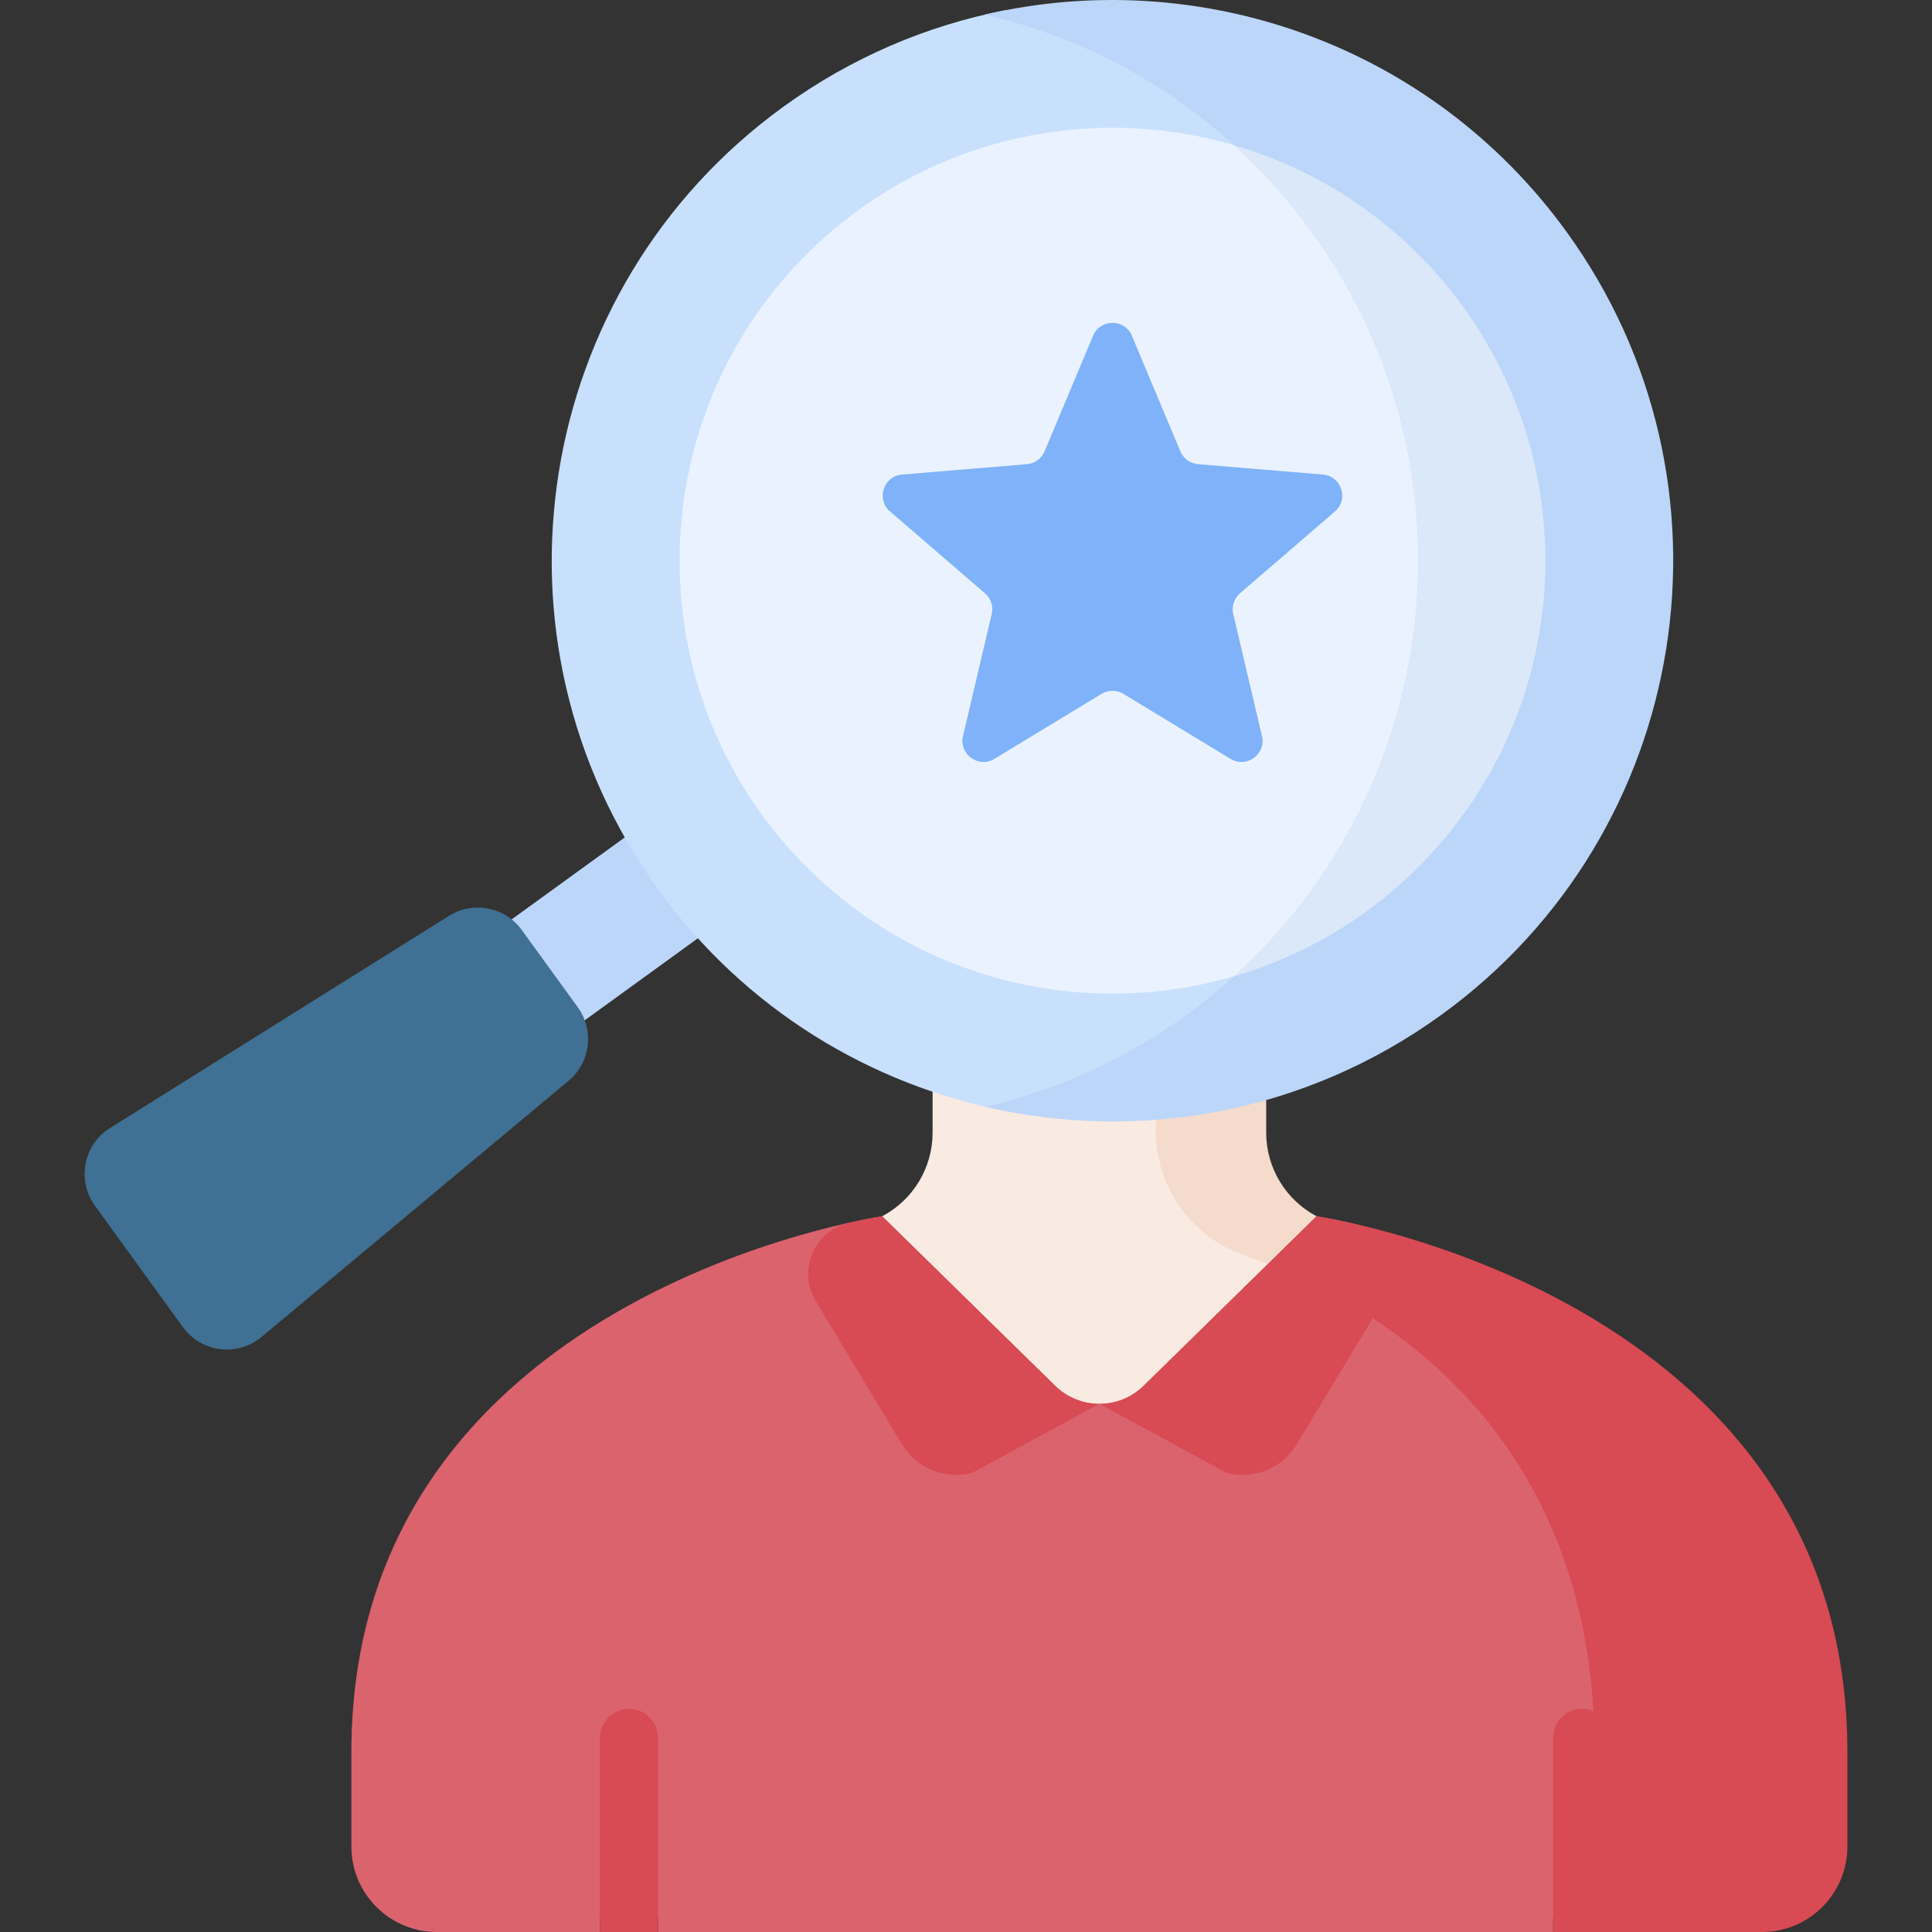 <svg width="80" height="80" viewBox="0 0 80 80" fill="none" xmlns="http://www.w3.org/2000/svg">
<rect x="0" y="0" width="80" height="80" fill="#333333" stroke="none"/>
<g clip-path="url(#clip0_5388_3614)">
<path d="M52.048 51.73C49.859 50.961 48.405 48.879 48.405 46.559V37.385H38.617V46.899C38.617 48.351 37.814 49.684 36.53 50.362L35.543 50.884C34.193 51.144 41.151 62.815 45.524 62.815C48.755 62.815 53.398 56.442 55.057 53.01C54.074 52.517 53.059 52.084 52.048 51.73Z" fill="#F9EAE2"/>
<path d="M55.371 53.168C54.543 52.736 53.687 52.352 52.827 52.019L47.358 57.38C46.339 58.38 44.708 58.38 43.688 57.38L36.53 50.363C36.53 50.363 14.55 53.553 14.55 72.549V76.46C14.55 78.415 16.135 80 18.09 80H24.843V79.448C24.843 79.356 25.381 79.281 26.045 79.281C26.709 79.281 27.247 79.356 27.247 79.448V80H64.311V79.448C64.311 79.356 64.85 79.281 65.514 79.281C65.966 79.281 66.359 79.316 66.564 79.367C66.574 79.41 66.581 79.453 66.581 79.496V72.309C66.58 61.32 60.499 55.838 55.371 53.168Z" fill="#DB636E"/>
<path d="M51.5 51.97C52.505 52.323 53.652 52.795 54.85 53.421C55.588 51.993 55.895 50.96 55.504 50.884L54.516 50.362C53.233 49.684 52.43 48.351 52.43 46.899V37.385H47.856V46.799C47.856 49.12 49.31 51.202 51.5 51.97Z" fill="#F5DBCC"/>
<path d="M54.516 50.363L52.496 52.344C57.881 54.486 66.032 59.828 66.032 72.549V80H72.957C74.912 80 76.497 78.415 76.497 76.46V72.549C76.497 53.553 54.516 50.363 54.516 50.363Z" fill="#D84A54"/>
<path d="M54.517 50.363L47.359 57.38C46.849 57.88 46.186 58.13 45.524 58.13C44.861 58.13 44.198 57.88 43.689 57.38L36.531 50.363C36.531 50.363 36.025 50.437 35.168 50.627C33.717 50.95 33.011 52.603 33.777 53.877C35.271 56.364 37.367 59.828 37.367 59.828C37.97 60.813 39.149 61.284 40.264 60.984L45.524 58.13L50.783 60.984C51.899 61.284 53.078 60.813 53.681 59.828C53.681 59.828 55.777 56.364 57.271 53.877C58.036 52.603 57.331 50.95 55.88 50.627C55.022 50.437 54.517 50.363 54.517 50.363Z" fill="#D84A54"/>
<path d="M27.123 33.768L30.15 37.945L23.752 42.582L20.725 38.404L27.123 33.768Z" fill="#BCD6F9"/>
<path d="M7.573 54.953L3.932 49.929C3.168 48.876 3.456 47.397 4.559 46.707L18.594 37.922C19.595 37.296 20.911 37.552 21.604 38.508L23.925 41.709C24.618 42.666 24.452 43.996 23.545 44.752L10.831 55.359C9.832 56.192 8.337 56.006 7.573 54.953Z" fill="#407093"/>
<path d="M49.613 42.253C60.126 34.632 62.47 19.931 54.849 9.418C51.488 4.781 46.749 1.734 41.599 0.43C38.389 1.057 35.261 2.374 32.438 4.42C22.056 11.945 19.741 26.462 27.267 36.844C30.861 41.803 36.051 44.919 41.623 46.004C44.42 45.292 47.133 44.05 49.613 42.253Z" fill="#C9E0FD"/>
<path d="M52.227 40.054C60.464 32.045 61.792 18.995 54.85 9.419C54.05 8.315 53.172 7.303 52.229 6.382C45.88 4.062 38.484 5.448 33.39 10.542C26.39 17.543 26.39 28.893 33.39 35.893C38.483 40.986 45.879 42.373 52.227 40.054Z" fill="#EAF2FF"/>
<path d="M64.863 9.592C59.208 1.791 49.606 -1.455 40.776 0.606C46.034 1.828 50.892 4.878 54.309 9.592C61.835 19.974 59.52 34.49 49.138 42.016C46.557 43.887 43.721 45.149 40.8 45.831C47.123 47.3 54.024 46.125 59.692 42.016C70.073 34.49 72.388 19.974 64.863 9.592Z" fill="#BCD6F9"/>
<path d="M58.74 10.543C56.536 8.339 53.901 6.83 51.106 6.014C52.272 7.073 53.348 8.266 54.309 9.592C61.335 19.284 59.783 32.578 51.1 40.425C53.897 39.61 56.535 38.1 58.74 35.894C65.741 28.893 65.741 17.544 58.74 10.543Z" fill="#DBE8F9"/>
<path d="M46.87 13.904L48.876 18.688C49.002 18.988 49.284 19.193 49.608 19.22L54.779 19.65C55.549 19.714 55.862 20.675 55.276 21.18L51.346 24.567C51.1 24.779 50.992 25.111 51.066 25.428L52.255 30.478C52.432 31.23 51.615 31.825 50.953 31.423L46.518 28.732C46.24 28.564 45.891 28.564 45.613 28.732L41.177 31.423C40.516 31.825 39.699 31.23 39.876 30.478L41.064 25.428C41.139 25.111 41.031 24.779 40.785 24.567L36.855 21.18C36.269 20.675 36.581 19.714 37.352 19.65L42.522 19.22C42.846 19.193 43.129 18.988 43.254 18.688L45.261 13.904C45.56 13.191 46.57 13.191 46.87 13.904Z" fill="#7FB2F9"/>
<path d="M27.247 79.999V71.96C27.247 71.296 26.708 70.758 26.044 70.758C25.38 70.758 24.842 71.296 24.842 71.96V79.999H27.247Z" fill="#D84A54"/>
<path d="M66.58 79.999V72.308C66.58 71.992 66.573 71.682 66.563 71.376C66.358 71.007 65.965 70.758 65.513 70.758C64.849 70.758 64.311 71.296 64.311 71.96V79.999H66.58Z" fill="#D84A54"/>
</g>
<defs>
<clipPath id="clip0_5388_3614">
<rect width="80" height="80" fill="white"/>
</clipPath>
</defs>
</svg>
